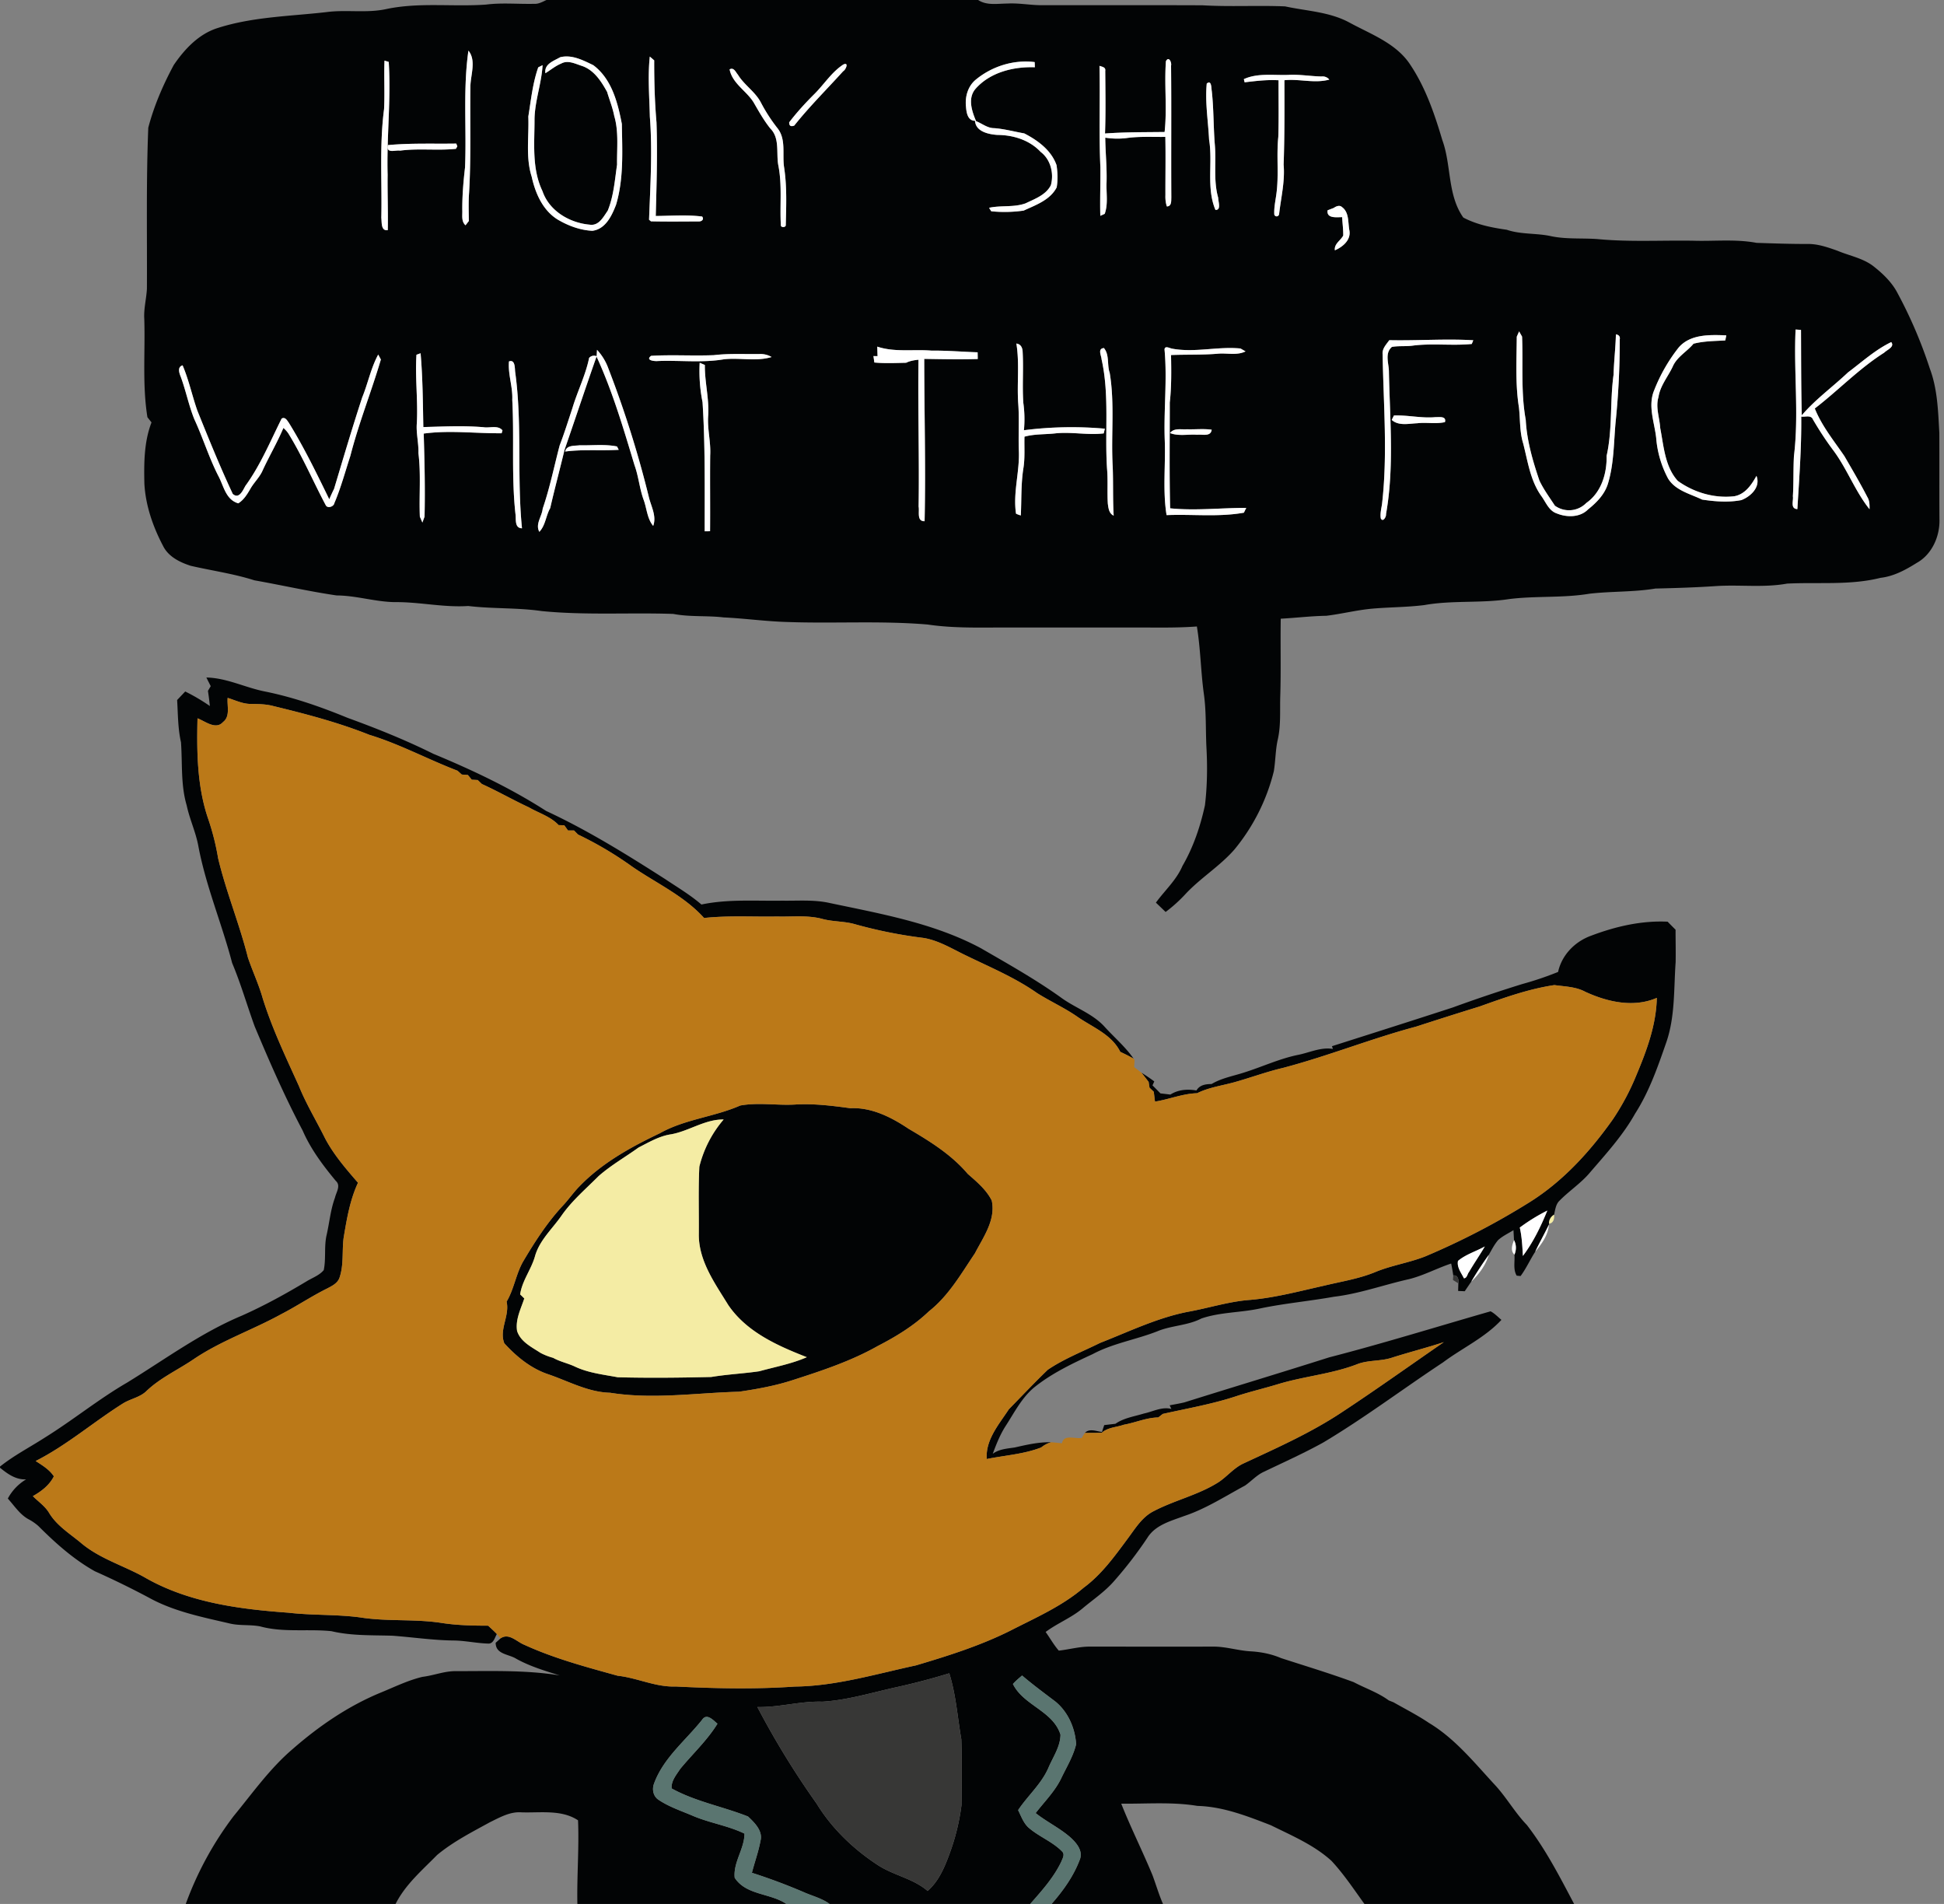 <svg viewBox="0 0 768 752" xmlns="http://www.w3.org/2000/svg"><rect x="0" y="0" width="768" height="752" fill="#808080" stroke="none"/><g fill="#020405"><path d="m215.87 0h170.55c3.45 2.27 7.67 1.41 11.56 1.4 4.34-.25 8.64.58 12.99.65 21.36.03 42.72-.05 64.08.04 10.87.64 21.77-.02 32.64.43 8.5 1.85 17.51 2.13 25.34 6.35 8.58 4.68 18.68 8.23 24.21 16.84 5.98 8.98 9.5 19.31 12.55 29.58 3.65 9.94 1.97 21.67 8.31 30.64 5.31 2.81 11.27 3.98 17.16 4.82 5.7 1.94 11.8 1.25 17.62 2.56 5.95 1.23 12.08.68 18.12 1.11 12.63 1.22 25.35.45 38.03.66 8.3.25 16.68-.71 24.91.84 6.7.22 13.41.46 20.12.44 4.11-.07 8.04 1.33 11.86 2.68 4.88 2.06 10.38 2.96 14.56 6.4 3.35 2.66 6.5 5.7 8.67 9.42a180.58 180.58 0 0 1 13.25 30.71c3.05 8.11 3.27 16.88 3.76 25.43.06 11.34-.02 22.68.05 34.02.22 6.72-2.91 13.93-8.95 17.29-4.4 2.76-9.08 5.32-14.33 5.92-12.09 3.03-24.64 1.65-36.94 2.28-9.19 1.67-18.54.38-27.8.96-8.06.55-16.13.8-24.2.99-8.62 1.43-17.39 1.04-26.05 2.04-10.5 1.76-21.22.79-31.76 2.12-11.09 1.72-22.43.4-33.49 2.37-6.89.87-13.86.81-20.78 1.43-6.04.57-11.94 2.07-17.95 2.8-6.02.09-11.99.83-17.99 1.15-.16 10.23.13 20.47-.19 30.7-.17 5.62.28 11.31-.94 16.85-.97 4.18-.9 8.49-1.6 12.7a78.03 78.03 0 0 1 -15.59 30.94c-5.8 6.63-13.46 11.24-19.43 17.69a57.26 57.26 0 0 1 -7.73 6.95 435.34 435.34 0 0 0 -3.84-3.68c3.51-4.82 8.1-8.9 10.49-14.49 4.31-7.42 7.07-15.62 8.89-23.98.92-7.67 1-15.44.57-23.15-.33-7.03-.02-14.11-1.04-21.09-1.19-8.75-1.27-17.66-2.72-26.37-8.6.65-17.22.36-25.84.41h-47.06c-11.16-.08-22.38.47-33.46-1.18-18.45-1.57-36.98-.33-55.46-1-8.41-.23-16.73-1.41-25.13-1.81-6.62-.79-13.33-.11-19.9-1.38-17.34-.59-34.73.59-52.03-1.13-9.61-1.39-19.34-.84-28.98-2-9.72.65-19.25-1.63-28.96-1.53-7.77-.1-15.26-2.6-23.04-2.64-10.9-1.59-21.64-4.06-32.48-5.97-8.21-2.63-16.79-3.8-25.17-5.74-4.31-1.39-8.83-3.61-10.92-7.87-3.99-7.6-6.89-15.92-7.37-24.53-.18-8.12-.15-16.57 2.82-24.23l-1.62-2.05c-2.06-12.84-.83-25.86-1.24-38.81-.26-4.03.84-7.96 1.04-11.96.11-21.19-.32-42.41.54-63.58 2.26-8.63 5.85-16.94 10.08-24.79 4.3-6.29 9.91-12.28 17.39-14.6 13.87-4.44 28.57-4.62 42.92-6.27 7.87-1.05 15.88.5 23.67-1.21 12.96-2.74 26.27-.82 39.36-1.76 6.32-.8 12.69-.15 19.03-.3 1.76.11 3.3-.79 4.84-1.51m-32.15 66.12a135.23 135.23 0 0 0 -1.08 16.95c.08 2.03-.45 4.39 1.27 5.91l1.31-1.69c-.04-3.74-.18-7.48.1-11.22.81-14.02.32-28.06.52-42.09.12-4.55 2.36-10.13-.78-13.98-2.19 15.22-.7 30.76-1.34 46.12m37.61-43.52c-2.53 1.46-6.42 2.65-5.86 6.32 2.08-1.29 3.98-2.91 6.27-3.83 2.68-1.48 5.63.17 8.27.98 4.73 1.66 7.53 6.07 9.84 10.24.93 3.16 2.19 6.23 2.81 9.48 1.84 6.25 1.02 12.82 1.12 19.23-.9 6.15-1.32 12.39-3.69 18.2-1.73 2.46-3.5 6.08-7.12 5.52-7.94-.69-16.01-5.43-18.67-13.28-4.29-8.94-3.1-19-3.13-28.59.17-7.17 2.78-13.98 3.18-21.13l-1.71.86c-2.21 6.27-2.86 12.92-3.92 19.44.31 7.91-1.12 16.08 1.33 23.75 1.42 6.48 4.34 13.23 10.19 16.88 4.15 2.47 8.91 4.25 13.76 4.49 5.23-.65 7.69-5.93 9.38-10.29 3.08-10.33 2.45-21.25 2.29-31.9-1.63-8.47-4-17.79-11.29-23.23-4.03-1.93-8.44-4.28-13.05-3.14m35.4 23.42c1.06 13.58.19 27.19-.31 40.76l.74.64c6.26.15 12.53.07 18.8.04 1.16.09 2.32-.75 1.44-1.93-6.06-.78-12.24-.28-18.34-.22.32-12.33.73-24.67.29-37-.7-8.14-.92-16.3-.9-24.47l-1.74-1.5c-.84 7.85-.16 15.8.02 23.68m-104.83-22.07c-.24 6.38.15 12.76-.17 19.13-1.86 14.23-.78 28.61-1.08 42.91.21 1.8-.2 5.35 2.55 4.9.14-7.27-.16-14.58-.07-21.87-.41-14.86 1.37-29.71.44-44.57zm233.63 7.48c-3.09 2.53-4.31 6.61-3.93 10.51.19 2.34.57 5.73 3.6 5.78.23 4.27 5.38 5.34 8.83 5.57 6.27.04 12.69 2.01 17.07 6.69 3.96 2.99 5.35 8.51 4.05 13.18-1.97 3.87-6.29 5.36-9.95 7.14-4.64 1.7-9.7.73-14.46 1.78l.85 1.36c4.23.48 8.6.31 12.82-.26 4.81-2.23 10.42-4.14 13.04-9.16.5-2.89.38-5.89-.05-8.79-2.08-5.89-7.42-9.79-12.76-12.54-3.95-.69-7.83-1.77-11.84-2.07-2.69.03-4.8-1.83-7.19-2.76-1.64-3.92-3.35-8.89-.36-12.61 5.74-6.67 15.08-8.99 23.58-8.68l-.07-2.05c-8.28-1.04-16.81 1.65-23.23 6.91m75.08-7.26c-.69 9.29.5 18.68-.52 27.96-7.85.1-15.71.02-23.54.6.3-8.25.15-16.51.09-24.75.26-1.47-1.31-1.61-2.28-1.97.31 13.33-.26 26.68.36 40 .07 6.42-.2 12.83-.03 19.24l1.74-.79c1.43-3.99.54-8.32.73-12.47.17-5.88-.45-11.73-.52-17.61 2.73.42 5.51.5 8.26.17 5.13-.74 10.32-.41 15.48-.48.16 7.66.01 15.33.03 23 0 1.5.03 3.04.57 4.47 1.93-.05 1.7-2.19 1.76-3.5-.11-17.37.07-34.73-.1-52.1.32-1.27-.89-3.93-2.03-1.77m-127.42 1.3c-4.56 2.93-7.52 7.71-11.31 11.52a110.74 110.74 0 0 0 -10.1 11.33c-.04 1.37.62 1.8 1.99 1.29 6-7.54 12.87-14.33 19.33-21.48 1.02-.51 2.39-3.73.09-2.66m-44.95 1.92c1.03 5.5 6.59 8.45 9.43 12.96 2.07 3.58 4.09 7.21 6.69 10.44 3.75 3.75 2.27 9.57 3.09 14.32 1.61 7.86.58 15.89 1.04 23.83-.08 1.01 2.11 1.03 1.94-.2.19-7.56.49-15.19-.67-22.7-.77-5.09.87-10.96-2.55-15.33a65.42 65.42 0 0 1 -6.68-10.34c-2.25-4.2-6.53-6.8-9-10.85-.9-1.04-1.59-3.02-3.29-2.13m203.16 3.87.3 1.25c4.45-.53 8.91-1.08 13.41-.81-.03 7.45.13 14.91-.1 22.35-.8 7.67.32 15.41-.83 23.05-.36 2.55-.91 5.1-.75 7.69.43 1.02 1.72.82 1.9-.25.74-6.49 2.36-12.92 1.78-19.51.39-11.11.34-22.22.31-33.34 5.92-.63 11.93 1.36 17.74-.26a3.48 3.48 0 0 0 -3.12-1.22c-4.38-.09-8.72-.89-13.11-.62-5.81.21-12.15-.82-17.53 1.67m-14.66 1.75c-.71 7.34.56 14.78.92 22.14 1.53 9.16-1.17 18.99 2.51 27.75 2.4.18 1.06-3.37 1.09-4.8-1.98-6.92-.69-14.14-1.35-21.2-.55-6.96-.41-13.95-1.18-20.89-.21-1-.01-4.67-1.99-3m-323.48 24.3c-.85 3.55 3.02 1.85 4.78 2.19 7.33-.98 14.75.05 22.08-.72l.55-.99-.42-1.08c-9 .14-18.01-.24-26.99.6m373.7 24.8-2.49.96c-.45 3.35 3.66 2.69 5.76 2.7.12 2.42.47 4.83.43 7.26-1.04 2-3.66 3.28-3.3 5.83 3.09-1.32 6.43-4.08 5.73-7.85-.6-3.08-.03-7.13-2.9-9.2-.91-.92-2.35-.35-3.23.3m182.41 48.04c-.79 16.66 1.37 33.38-.65 49.99-.29 5.29-.09 10.59-.42 15.88.3 1.74-1.13 4.92 1.77 5.06.73-12.16 1.66-24.34 1.53-36.53 1.56.23 3.87-.79 4.65 1.18 2.48 4.15 5.05 8.26 7.99 12.11 5.48 7.33 8.61 16.13 14.34 23.29.03-1.63.04-3.33-.84-4.77-2.83-5.5-5.97-10.82-9.06-16.16-4.16-6.11-8.97-11.95-11.72-18.86 9.31-7.17 17.46-15.74 27.42-22.05 1.09-1.13 4.25-2.26 2.78-4.17-6.25 2.99-11.55 7.83-17.09 11.98-6.03 5.72-12.84 10.59-18.26 16.94-.28-11.24-.25-22.49-.3-33.73zm-110.15 2.83c-.06 9.31-.62 18.72.86 27.96.53 4.74.24 9.6 1.67 14.21 1.83 7.05 2.8 14.64 7.14 20.72 1.84 2.48 2.98 5.9 6.19 6.94 3.89 1.6 9.14 1.62 12.27-1.58 3.46-2.76 6.74-6.1 7.97-10.48 2.28-7.68 2.21-15.78 2.91-23.7a315.67 315.67 0 0 0 1.67-32.97c.23-1.18-.39-1.85-1.52-2.02-.12 5.32-.78 10.61-.92 15.93-1.48 10.64-.38 21.53-2.75 32.06.14 6.96-2.07 14.45-8.03 18.61a9.53 9.53 0 0 1 -12.4 1.07c-2.12-3.26-4.46-6.42-6.12-9.93-2.64-7.78-4.97-15.76-5.4-24-1.98-10.85-1.01-21.9-1.45-32.85l-1.17-2.06zm63.99 4.24a66.09 66.09 0 0 0 -9.69 16.88c-2.6 6.16.07 12.59.77 18.82a40.87 40.87 0 0 0 4.71 16.1c2.9 4.74 8.75 6.04 13.46 8.31 5.09.76 10.37 1.18 15.47.2 3.72-1.4 7.73-5.23 5.98-9.57-1.96 3.53-4.45 7.24-8.72 8.04-7.84.93-16.02-1.47-22.37-6.07-5.11-5.65-5.53-13.71-6.93-20.85-.24-4.08-1.91-8.18-.69-12.24.67-4.48 3.73-8.01 5.61-12 1.67-3.9 5.62-5.92 8.23-9.08 4.11-1.06 8.34-1.05 12.55-1.29l.41-2.01c-6.42-.25-14.16-.55-18.79 4.76m-116.99 2.76c.33 19.69 2.03 39.45-.23 59.08-.28 1.88-.8 3.79-.49 5.7.88 1.7 2.23-.76 2.06-1.67 3.28-18.53 1.52-37.4 1.15-56.08.05-3.32-1.82-7.42 1.18-9.99 2.69-.48 5.45-.13 8.17-.5 7.75-1.02 15.62.11 23.38-.66l.6-1.47c-11.06-.65-22.13.22-33.18-.03-1.2 1.69-2.9 3.37-2.64 5.62m-144.69-4.29c1.26 7.68.23 15.49.7 23.22.52 6.36.02 12.74.28 19.11.36 8.32-2.37 16.55-1.12 24.86.6.3 1.24.53 1.9.7.29-6.14.04-12.33.98-18.43.71-4.19.34-8.45.46-12.67 4.02-1.13 8.26-.84 12.38-1.33 6.31-.63 12.65.78 18.93.03l.45-1.86a148.66 148.66 0 0 0 -31.98.61c.35-3.62.26-7.26-.24-10.85-.45-6.67.11-13.36-.26-20.02-.03-1.65-.67-3.13-2.48-3.37m-54.96 1.22.12 3.76-1.62-.03.35 2.54c4.17.4 8.38.19 12.56.1 1.53-.74 3.2-1.04 4.88-1.19-.27 19.33.35 38.66.05 57.99.4 2.02-.84 5.87 2.36 5.78.48-21.36-.13-42.74-.14-64.11 7.04.11 14.09.26 21.14.05l-.05-2.65c-6.07-.2-12.12-.73-18.2-.66-7.14-.59-14.51.73-21.45-1.58m113.49 1.12c1.12 11.99-.37 24.02.1 36.04.35 9.78-.86 19.71.71 29.39 10.17-.43 20.49.84 30.55-.96l.92-1.89c-10.01-.03-20.06 1.18-30.06.16-.35-13.92-.13-27.85-.15-41.77.7-6.23.62-12.51.5-18.77 6.13-.25 12.27 0 18.4-.52 3.66-.36 7.61.79 11.04-.92l-1.99-1.14c-9.03-.89-18.1 1.74-27.07.05-.91-.15-2.82-1.32-2.95.33m-224.35 2.67a2.58 2.58 0 0 0 -2.97.67c-1.39 6.8-4.58 13.09-6.57 19.72-1.64 4.96-3.2 9.95-5.07 14.84-2.2 8.33-3.89 16.8-6.7 24.96-.29 3.11-3.01 6.08-1.33 9.17 2.46-2.58 2.57-6.36 4.29-9.36 1.76-7.68 3.82-15.31 5.65-22.98 4.25-12.28 8.35-24.67 12.66-36.9 6.34 13.8 10.63 28.42 15.01 42.94 1.63 4.49 1.98 9.3 3.64 13.78 1.22 3.38 1.35 7.32 3.73 10.17 1.41-3.82-.77-7.58-1.68-11.25a417.34 417.34 0 0 0 -16.06-51.01 21.49 21.49 0 0 0 -4.45-7.28zm199.48 1.21c3.16 14.15 1.22 28.74 2.15 43.08.42 4.64.03 9.3.32 13.95.24 1.77.45 3.88 2.31 4.72-.38-6.49-.13-12.99-.39-19.48-.7-12.28.86-24.72-1.18-36.91-1.13-3.19 0-7.08-2.29-9.8-2.6.23-1 2.98-.92 4.44m-285.77-1.87c-2.9 5.33-4.04 11.35-6.33 16.94-3.93 11.97-7.49 24.05-11.11 36.1a85.44 85.44 0 0 0 -1.9 4.12c-4.99-10.22-9.96-20.49-15.95-30.18-.69-.95-1.44-2.46-2.85-1.71-4.51 9.01-8.39 18.44-14.34 26.61-1 1.79-2.52 5.38-4.99 3.15-5.06-10.78-9.53-21.85-13.99-32.9-2.07-5.91-3.36-12.1-5.82-17.87-2.18.63-1.31 3.11-.72 4.54 2.02 5.49 3.15 11.26 5.33 16.69 3.4 7.33 5.77 15.11 9.44 22.32 2.19 3.97 2.9 9.47 7.94 10.95 2.23-1.38 3.57-3.65 4.85-5.85 1.45-2.51 3.67-4.52 4.81-7.22 2.6-5.63 5.76-10.99 8.17-16.7.89.8 1.73 1.67 2.3 2.73 5.44 8.93 9.55 18.6 14.45 27.82.75 1.37 3.16.51 3.38-.85 2.59-6.05 4.28-12.45 6.33-18.69 3.3-12.9 8.28-25.29 12.05-38.05zm15.11.08c-.58 8.97.62 17.96.15 26.94-.35 3.99.76 7.9.62 11.89 1.05 8.34.22 16.76.57 25.13l1 2.31.85-2.31c.26-10.95 0-21.89-.33-32.83 10.25-1.4 20.51-.02 30.79-.13l.33-1.14c-1.79-2.18-5.09-.82-7.53-1.25-7.91-.67-15.83-.26-23.74-.05-.18-9.73-.24-19.47-1.08-29.15zm92.68.43c-2.38 1.82 1.47 2.19 2.77 2.04 8.65-.33 17.38.78 25.96-.67 6.26-.74 12.84.96 18.89-.91a8.7 8.7 0 0 0 -4.85-1.18c-6.01.09-12.03-.27-18.01.45-8.25.34-16.52-.23-24.76.27m-56.13 2.2c-.45 5.12 1.55 10.05 1.3 15.17.81 15.04-.39 30.15 1.27 45.15.3 1.97-.46 5.53 2.57 5.59-2.06-20.54.15-41.3-2.7-61.78-.17-1.48.05-5.02-2.44-4.13m75.34.53c-.28 5.23.1 10.46 1.13 15.59 1.08 16.95.83 33.97.85 50.98l2.12-.03c.09-9.96-.06-19.92.05-29.87.33-5.35-1.22-10.59-.78-15.94.39-6.68-1.42-13.2-1.33-19.86zm273.4 22.58c2.75 2.45 6.74 1.45 10.08 1.31 3.63-.43 7.34.36 10.94-.44.7-2.49-2.33-1.93-3.83-1.96-5.48.49-10.87-.88-16.33-.66zm-87.6 5.18c3.41 1.34 7.18.4 10.76.68 1.99-.26 5.36.9 5.71-2-3.25-.45-6.54-.06-9.8-.17-2.28.17-5.05-.61-6.67 1.49m-238.94 7.3c7.02-.92 14.11-.25 21.16-.68l-.69-1.32c-4.83-.98-9.83-.34-14.73-.47-1.99.28-5.22-.13-5.74 2.47zm-141.75 89.26c8.1.15 15.4 4.02 23.24 5.54 11.19 2.27 21.99 6.05 32.53 10.38 11.52 4.19 22.92 8.76 33.91 14.22 15.39 6.39 30.52 13.54 44.55 22.56 16.43 7.63 31.84 17.2 47.08 26.95 4.83 3.23 9.85 6.21 14.27 10.01 10.49-2.21 21.29-1.35 31.93-1.52 6.27.1 12.62-.47 18.79.93 20.3 4.28 41.17 7.94 59.65 17.83 10.67 6.17 21.44 12.21 31.49 19.37 5.62 4.19 12.65 6.4 17.44 11.7 3.81 4.19 8.19 7.9 11.44 12.57l-1.17-.65a78.17 78.17 0 0 0 -4.1-2.04c-3.45-6.96-11.07-9.74-17.07-13.95-5.03-3.48-10.62-6-15.78-9.25-8.69-6.11-18.55-10.21-28.05-14.84-5.48-2.61-10.75-5.95-16.83-6.95a184.3 184.3 0 0 1 -26.94-5.38c-4.18-1.24-8.6-.99-12.8-2.07-5.9-1.65-12.06-.84-18.09-1.01-9.62.17-19.28-.45-28.87.58-7.9-8.77-18.84-13.7-28.42-20.3a141.01 141.01 0 0 0 -21.37-12.66l-1.59-1.61-2.38-.01-1.46-2.03-2.24-.08c-3.18-3.4-7.79-4.73-11.73-7-6.28-2.92-12.29-6.37-18.59-9.23l-1.65-1.57-2.34-.13-1.54-1.86-2.42-.18-1.67-1.51c-11.72-4.48-22.82-10.52-34.85-14.18-12.24-4.88-25.02-8.23-37.81-11.33-2.97-.82-6.05-.82-9.1-.87-3.18 0-6.07-1.48-9.05-2.38-.3 3.17 1.13 7.27-1.83 9.54-2.87 3.21-6.99-.3-10.08-1.47-.32 13.4-.16 27.11 4.29 39.92a97.9 97.9 0 0 1 3.86 15.39c3.17 13.27 8.43 25.93 11.76 39.16 1.81 5.38 4.26 10.53 5.81 16 3.72 11.98 9.15 23.32 14.32 34.72 2.88 7.16 6.92 13.75 10.33 20.66 3.42 6.49 8.25 12.07 13.03 17.58-3.21 6.9-4.45 14.42-5.69 21.86-.66 5.26.14 10.75-1.68 15.83-.84 2.12-3.03 3.14-4.92 4.13-6.19 3.07-11.93 6.95-18.07 10.11-11.28 6.21-23.59 10.41-34.33 17.61-6.35 4.36-13.55 7.54-19.11 12.95-2.61 2.36-6.26 2.9-9.17 4.76-11.61 7.31-22.09 16.44-34.37 22.66 2.63 1.7 5.42 3.37 7.19 6.05-1.76 3.51-4.94 5.93-8.3 7.82 2.17 2.19 4.83 3.95 6.44 6.66 2.99 4.95 7.99 8.05 12.36 11.64 7.35 6.34 16.88 9.04 25.24 13.71 17.21 9.98 37.41 12.63 56.93 14.03 9.41 1.1 18.93.6 28.34 1.86 10.49 1.67 21.19.56 31.69 2.11 6.24 1.01 12.57 1.15 18.87 1.16 1.17 1.08 2.33 2.14 3.44 3.29-.8 1.34-1.26 3.66-3.17 3.78-4.71-.09-9.35-1.2-14.07-1.22-8.03-.11-15.98-1.29-23.97-1.89-8.06-.25-16.23.08-24.13-1.79-9.35-.98-18.97.62-28.16-1.89-4.05-.79-8.26-.18-12.28-1.21-10.75-2.5-21.81-4.7-31.58-10.08a338.2 338.2 0 0 0 -21.48-10.5c-8.32-4.66-15.51-11.08-22.22-17.79a19.37 19.37 0 0 0 -4.01-2.77c-3.43-1.9-5.56-5.32-8.13-8.14a19.44 19.44 0 0 1 7.23-7.58c-4.11.18-7.31-2.15-10.32-4.6v-.45c5.52-4.42 11.82-7.65 17.74-11.47 11.06-6.86 21.17-15.14 32.44-21.68 14.93-9.15 29.16-19.69 45.4-26.48 8.76-3.9 17.17-8.52 25.39-13.45 2.33-1.46 5.12-2.36 6.93-4.52.95-4.55.09-9.27 1.12-13.81 1.14-4.93 1.55-10.03 3.32-14.8.48-2.18 2.42-4.74.33-6.63-5.08-6.12-9.92-12.56-13.1-19.89-7.07-13.34-13.11-27.21-18.95-41.12-3.03-8.33-5.47-16.88-8.91-25.06-4.05-15.53-10.4-30.42-13.36-46.24-1.01-5.48-3.44-10.55-4.59-15.99-2.4-8.1-1.66-16.65-2.26-24.96-1.24-5.48-1.18-11.1-1.52-16.67l3.19-3.37a76.08 76.08 0 0 1 9.74 5.74c-.21-2-.45-4-.76-5.98l1.1-1.87c-.58-1.14-1.16-2.27-1.72-3.41m143.67 58.7c.58.53.58.53 0 0zm403.38 43.28c9.63-3.65 19.88-6.03 30.23-5.54 1.03 1.06 2.08 2.12 3.14 3.17 0 4.27.11 8.53.03 12.79-.75 10.5-.18 21.25-3.58 31.37-3.39 9.77-6.8 19.69-12.41 28.44-4.78 8.55-11.43 15.83-17.78 23.21-3.53 4.25-8.21 7.26-12.06 11.17-1.55 1.43-1.73 3.65-2.2 5.59a3.88 3.88 0 0 0 -1.99 3.51l-.04.4c-1.73 3.6-3.71 7.08-5.41 10.7-2.03 3.14-3.55 6.6-5.79 9.61l-1.53-.15c-1.5-2.47-.67-5.56-.89-8.29a6.63 6.63 0 0 0 -.17-5.75l-.22-3.93c-2.03 1.28-4.27 2.29-6.06 3.92-1.5 1.76-2.55 3.84-3.69 5.84a145.3 145.3 0 0 0 -6.94 10.61c-.86 1.24-1.71 2.49-2.55 3.75l-2.62-.11.09-3c.3-1.34-.26-3.47-2.01-3.11a73.86 73.86 0 0 0 -.83-4.72c-5.65 1.87-10.93 4.76-16.74 6.19-9.88 2.21-19.49 5.74-29.57 6.93-9.61 1.72-19.35 2.59-28.92 4.57-7.74 1.74-15.88 1.44-23.45 4.02-5.5 2.86-11.9 2.71-17.56 5.12-8.38 3.26-17.42 4.69-25.39 8.95-7.96 3.68-15.98 7.48-22.88 12.97-5.09 4.12-8.03 10.08-11.53 15.46-2.18 3.4-3.66 7.17-5.06 10.93 2.55-1.87 5.69-2.03 8.69-2.49 4.71-1.07 9.49-2.18 14.35-2.06a10.78 10.78 0 0 0 -3.89 2.05c-6.88 2.68-14.34 3.11-21.52 4.57-.56-7.59 4.84-13.69 8.73-19.65 5.11-5.22 10.13-10.55 15.39-15.61 6.42-4.35 13.73-7.17 20.65-10.6 11.33-4.42 22.39-9.82 34.4-12.23 8.35-1.47 16.5-4.17 25-4.77 9.8-.86 19.32-3.42 28.9-5.56 6.84-1.67 13.88-2.72 20.44-5.43 6.41-2.66 13.35-3.65 19.8-6.21a291.74 291.74 0 0 0 40.82-21.17c13.4-8.31 24.16-20.14 33.21-32.92a96.58 96.58 0 0 0 9.4-17.71c4.05-9.64 7.75-19.71 7.97-30.28-9.17 3.99-19.59 1.61-28.31-2.43-3.73-2-8.05-2.04-12.14-2.62-10.17 1.51-19.94 5.02-29.6 8.47-8.38 2.58-16.73 5.24-25.07 7.94-17.74 4.74-34.83 11.64-52.6 16.31-6.52 1.53-12.8 3.88-19.25 5.67-4.9 1.35-10.05 2.03-14.64 4.32-5.72.16-11.03 2.43-16.64 3.31-.17-1.3-.32-2.59-.47-3.87l-1.69-1.62-.35-2.29c-.93-1.22-1.88-2.45-2.84-3.63a66.4 66.4 0 0 1 5.07 3.44l-.7 1.56c1.05 1.04 2.1 2.1 3.14 3.17 1.3.14 2.61.3 3.92.46 3.13-1.98 6.73-2.22 10.3-1.62 1.29-2.19 3.63-2.53 5.97-2.54 3.99-2.38 8.63-3.16 12.99-4.59 7.03-2.22 13.76-5.38 21.02-6.89 4.63-.88 9.12-3.19 13.94-2.38l-.39-1.08c15.92-5.07 31.85-10.12 47.74-15.3a589.73 589.73 0 0 1 27.45-9.25 127.9 127.9 0 0 0 14.15-4.78c1.47-6.73 6.66-12 13.04-14.31m-28.17 115.27c.84 3.67 1.02 7.45 1.22 11.21 4.08-5.41 7.1-11.64 9.65-17.91a72.66 72.66 0 0 0 -10.87 6.7m-24.41 13.17c-.51 2.54 1.3 4.71 2.34 6.87 1.27-.05 1.35-1.74 2.03-2.52 1.98-3.41 4.24-6.65 6.23-10.06-3.49 1.96-7.53 3.12-10.6 5.71m-140.8 33.15c.56.52.56.52 0 0zm15.2-107.89.3.23z"/><path d="m292.44 436.65c7.07-1.31 14.36.01 21.52-.38 7.37-.47 14.7.45 21.98 1.44 8.42-.4 16.21 3.57 23.02 8.13 8.44 4.95 16.96 10.25 23.35 17.8 3.55 3.12 7.32 6.22 9.49 10.54 1.64 7.67-3.31 14.4-6.65 20.85-5.44 8.06-10.38 16.78-18.15 22.89-5.92 5.68-12.99 9.98-20.24 13.72-10.53 5.95-22.1 9.77-33.57 13.46-6.9 2.25-14.05 3.54-21.21 4.59-16.96.45-34.05 3.11-50.93.41-8.77-.21-16.58-4.65-24.72-7.39-6.71-2.31-12.37-6.96-17.09-12.14-2.16-5.4 2.2-10.87.9-16.46 2.92-4.9 3.66-10.71 6.43-15.68 4.61-7.8 9.54-15.48 15.72-22.14 2.27-2.4 4.14-5.14 6.43-7.51 8.92-9.33 20.4-15.67 31.93-21.16 9.89-5.58 21.5-6.44 31.79-10.97m-27.27 11.36c-4.68.67-8.76 3.13-12.9 5.23-5.24 3.78-10.91 7-15.77 11.27-5.02 5.04-10.5 9.68-14.61 15.55-3.67 5.32-8.82 9.83-10.58 16.27-1.49 5.16-5.05 9.54-5.82 14.92l1.64 1.6c-1.37 4.16-3.58 8.36-2.84 12.87 1.39 4.28 5.78 6.35 9.28 8.65a24.2 24.2 0 0 0 4.95 1.93c2.67 1.52 5.73 2.12 8.51 3.41 5.33 2.56 11.29 3.19 17.03 4.27 12.3.32 24.62.18 36.92-.11 6.29-1.05 12.68-1.34 18.98-2.26 6.29-1.74 12.8-2.93 18.79-5.56-11.61-4.53-23.82-9.96-31.06-20.63-5.19-8.46-11.48-17.09-11.62-27.43.09-9.05-.23-18.13.21-27.17a45.23 45.23 0 0 1 9.6-18.65c-7.34-.11-13.62 4.55-20.71 5.84zm259.93 88.11c21.41-5.52 42.54-12.1 63.78-18.19 1.62.85 2.88 2.22 4.28 3.38-6.53 7.04-15.46 11.11-23.08 16.8-15.84 10.46-31.01 21.92-47.33 31.65-7.6 4.21-15.53 7.76-23.36 11.52-2.88 1.28-4.97 3.71-7.53 5.48-7.89 4.24-15.49 9.19-24.05 12.03-5.24 1.96-11.34 3.51-14.51 8.58a161.07 161.07 0 0 1 -12.99 16.91c-3.7 4.32-8.47 7.48-12.79 11.12-4.42 3.65-9.85 5.75-14.43 9.18 1.75 2.44 3.21 5.1 5.2 7.37 4.23-.47 8.38-1.68 12.68-1.58 16.01 0 32.02.02 48.04 0 5.1-.1 10 1.57 15.08 1.86 4.12.23 8.21 1.05 12.03 2.68 9.57 3.1 19.21 6.01 28.66 9.48 4.6 2.44 9.63 4.1 13.86 7.22l1.9.76c4.66 2.66 9.47 5.09 13.93 8.1 10.44 6.25 18.1 15.9 26.28 24.7 4.51 4.93 7.8 10.83 12.46 15.65 7.44 9.61 13 20.47 18.66 31.18h-82.84c-4.18-5.78-8.14-11.78-13.01-17.01-6.92-6.3-15.68-9.97-23.97-14.08-9.33-3.61-18.86-7.36-28.99-7.63-9.95-1.64-20.06-.78-30.1-.88 3.78 9.53 8.4 18.71 12.32 28.18 1.42 3.8 2.54 7.7 4.17 11.42h-44.02c4.56-5.19 8.68-10.92 11.13-17.43 1.42-3.38-1.15-6.51-3.48-8.67-4.25-3.8-9.48-6.25-13.94-9.78 3.49-4.53 7.66-8.61 10.15-13.82 2.09-4.38 4.7-8.6 5.84-13.36-.36-6.33-3.19-12.81-8.18-16.87-4.44-3.37-8.92-6.67-13.16-10.29-1.25 1.07-2.53 2.12-3.62 3.35 4.15 8.48 15.86 10.61 18.79 20.01-.03 4.72-3 8.9-4.8 13.16-2.78 6.36-8.15 10.95-11.94 16.65 1.18 2.34 2.06 4.97 4.02 6.82 4.11 3.65 9.55 5.57 13.39 9.55 1.14 1.15.13 2.74-.34 3.95-2.99 6.31-7.72 11.53-12.29 16.73h-79.27c-3.03-2.24-6.74-3.12-10.13-4.62a231.67 231.67 0 0 0 -20.55-7.68c1.08-4.23 2.61-8.34 3.39-12.63 1.02-3.91-2.34-7.17-4.92-9.6-9.95-3.95-20.72-5.87-30.17-11.08-.29-2.92 1.87-5.4 3.37-7.71 4.9-5.95 10.65-11.25 14.72-17.86-1.69-1.39-4.22-4.35-6.09-1.52-6.52 8.18-15.24 15.02-18.94 25.1-.89 2.25-.39 5.07 1.74 6.46 4.18 2.82 9.05 4.4 13.66 6.38 6.61 2.8 13.84 3.85 20.31 6.99-.03 6.04-4.49 11.31-3.87 17.43 4.51 6.95 14.04 6 20.41 10.34h-82.56c-.22-11.02.71-22.02.26-33.03-6.53-4.33-14.9-2.9-22.35-3.15-4.49-.34-8.5 1.98-12.39 3.87-7.19 3.94-14.56 7.7-20.91 12.95-5.93 6.05-12.55 11.66-16.43 19.36h-82.89a131.89 131.89 0 0 1 18.9-34.68c7.49-9.11 14.35-18.86 23.39-26.55 10.4-9.09 21.99-17 34.8-22.27 5.41-2.21 10.71-4.83 16.41-6.19 4.42-.53 8.63-2.29 13.12-2.26 13.72.02 27.5-.52 41.1 1.69-5.83-1.81-11.74-3.58-17.11-6.55-3-1.92-8.19-1.7-8.18-6.34.64-.56 1.26-1.12 1.87-1.7 3.33-2.39 6.44 1.31 9.46 2.5 11.8 5.41 24.41 8.76 36.88 12.22 7.78.84 15.03 4.57 22.95 4.25 15.64.79 31.34 1.12 46.99.03 16.33-.19 32.05-4.97 47.89-8.37 12.68-3.77 25.36-7.76 37.22-13.68 9.95-5.11 20.41-9.63 28.99-16.97 7.13-5.23 12.32-12.51 17.53-19.53 2.95-3.96 5.63-8.46 10.21-10.75 8.3-4.34 17.68-6.38 25.63-11.45 3.35-2.23 5.94-5.51 9.61-7.28 13.46-6.27 27.11-12.31 39.49-20.6 13.47-8.88 26.59-18.27 39.88-27.42-6.76 2.22-13.66 3.96-20.43 6.12-4.56 1.54-9.55.86-14.04 2.69-9.85 3.76-20.46 4.65-30.54 7.64-5.62 1.73-11.36 3.06-16.95 4.89-9.49 3.14-19.36 4.84-29.09 7.02l-1.78 1.39c-4.7.08-9.02 2.06-13.59 2.87-2.92 1.04-6.33 1.02-8.73 3.18-2.24.06-4.47.04-6.7.07 1.87-1.91 4.53-.65 6.77-.39l.9-2.71 4.43-.52c3.33-2.32 7.44-2.88 11.24-4.05 3.58-.75 7.11-2.78 10.85-1.82l-.67-1.43c1.94-.36 3.89-.69 5.82-1.15 19.05-5.98 38.16-11.74 57.19-17.78m-68.55 22.24c.54.57.54.57 0 0m-8.29 2.03c.5.59.5.59 0 0m-94.12 106.01c-9.68 2.13-19.28 5.11-29.21 5.72-8.65-.29-17.07 2.3-25.72 2.11a332.85 332.85 0 0 0 23.4 38.13c5.96 9.74 14.41 17.86 23.92 24.12 6.28 4.21 14.16 5.4 19.94 10.39 4.39-3.84 6.71-9.35 8.66-14.7a86.94 86.94 0 0 0 4.72-19.2c.07-8.66.2-17.34-.07-26-1.52-8.71-2.1-17.58-4.76-26.06a268.11 268.11 0 0 1 -20.88 5.49z"/></g><g fill="#fff"><path d="m183.72 66.12c.64-15.36-.85-30.9 1.34-46.12 3.14 3.85.9 9.43.78 13.98-.2 14.03.29 28.07-.52 42.09-.28 3.74-.14 7.48-.1 11.22l-1.31 1.69c-1.72-1.52-1.19-3.88-1.27-5.91-.08-5.67.45-11.33 1.08-16.95zm37.61-43.52c4.61-1.14 9.02 1.21 13.05 3.14 7.29 5.44 9.66 14.76 11.29 23.23.16 10.65.79 21.57-2.29 31.9-1.69 4.36-4.15 9.64-9.38 10.29-4.85-.24-9.61-2.02-13.76-4.49-5.85-3.65-8.77-10.4-10.19-16.88-2.45-7.67-1.02-15.84-1.33-23.75 1.06-6.52 1.71-13.17 3.92-19.44l1.71-.86c-.4 7.15-3.01 13.96-3.18 21.13.03 9.59-1.16 19.65 3.13 28.59 2.66 7.85 10.73 12.59 18.67 13.28 3.62.56 5.39-3.06 7.12-5.52 2.37-5.81 2.79-12.05 3.69-18.2-.1-6.41.72-12.98-1.12-19.23-.62-3.25-1.88-6.32-2.81-9.48-2.31-4.17-5.11-8.58-9.84-10.24-2.64-.81-5.59-2.46-8.27-.98-2.29.92-4.19 2.54-6.27 3.83-.56-3.67 3.33-4.86 5.86-6.32zm35.4 23.42c-.18-7.88-.86-15.83-.02-23.68l1.74 1.5c-.02 8.17.2 16.33.9 24.47.44 12.33.03 24.67-.29 37 6.1-.06 12.28-.56 18.34.22.88 1.18-.28 2.02-1.44 1.93-6.27.03-12.54.11-18.8-.04l-.74-.64c.5-13.57 1.37-27.18.31-40.76zm-104.83-22.07 1.67.5c.93 14.86-.85 29.71-.44 44.57-.09 7.29.21 14.6.07 21.87-2.75.45-2.34-3.1-2.55-4.9.3-14.3-.78-28.68 1.08-42.91.32-6.37-.07-12.75.17-19.13zm233.63 7.48c6.42-5.26 14.95-7.95 23.23-6.91l.07 2.05c-8.5-.31-17.84 2.01-23.58 8.68-2.99 3.72-1.28 8.69.36 12.61 2.39.93 4.5 2.79 7.19 2.76 4.01.3 7.89 1.38 11.84 2.07 5.34 2.75 10.68 6.65 12.76 12.54.43 2.9.55 5.9.05 8.79-2.62 5.02-8.23 6.93-13.04 9.16a52.4 52.4 0 0 1 -12.82.26l-.85-1.36c4.76-1.05 9.82-.08 14.46-1.78 3.66-1.78 7.98-3.27 9.95-7.14 1.3-4.67-.09-10.19-4.05-13.18-4.38-4.68-10.8-6.65-17.07-6.69-3.45-.23-8.6-1.3-8.83-5.57-3.03-.05-3.41-3.44-3.6-5.78-.38-3.9.84-7.98 3.93-10.51zm75.08-7.26c1.14-2.16 2.35.5 2.03 1.77.17 17.37-.01 34.73.1 52.1-.06 1.31.17 3.45-1.76 3.5a12.53 12.53 0 0 1 -.57-4.47c-.02-7.67.13-15.34-.03-23-5.16.07-10.35-.26-15.48.48-2.75.33-5.53.25-8.26-.17.07 5.88.69 11.73.52 17.61-.19 4.15.7 8.48-.73 12.47l-1.74.79c-.17-6.41.1-12.82.03-19.24-.62-13.32-.05-26.67-.36-40 .97.36 2.54.5 2.28 1.97.06 8.24.21 16.5-.09 24.75 7.83-.58 15.69-.5 23.54-.6 1.02-9.28-.17-18.67.52-27.96zm-127.42 1.3c2.3-1.07.93 2.15-.09 2.66-6.46 7.15-13.33 13.94-19.33 21.48-1.37.51-2.03.08-1.99-1.29 3.06-4.04 6.52-7.75 10.1-11.33 3.79-3.81 6.75-8.59 11.31-11.52zm-44.95 1.92c1.7-.89 2.39 1.09 3.29 2.13 2.47 4.05 6.75 6.65 9 10.85a65.42 65.42 0 0 0 6.68 10.34c3.42 4.37 1.78 10.24 2.55 15.33 1.16 7.51.86 15.14.67 22.7.17 1.23-2.02 1.21-1.94.2-.46-7.94.57-15.97-1.04-23.83-.82-4.75.66-10.57-3.09-14.32-2.6-3.23-4.62-6.86-6.69-10.44-2.84-4.51-8.4-7.46-9.43-12.96zm203.16 3.87c5.38-2.49 11.72-1.46 17.53-1.67 4.39-.27 8.73.53 13.11.62a3.48 3.48 0 0 1 3.12 1.22c-5.81 1.62-11.82-.37-17.74.26.03 11.12.08 22.23-.31 33.34.58 6.59-1.04 13.02-1.78 19.51-.18 1.07-1.47 1.27-1.9.25-.16-2.59.39-5.14.75-7.69 1.15-7.64.03-15.38.83-23.05.23-7.44.07-14.9.1-22.35-4.5-.27-8.96.28-13.41.81zm-14.66 1.75c1.98-1.67 1.78 2 1.99 3 .77 6.94.63 13.93 1.18 20.89.66 7.06-.63 14.28 1.35 21.2-.03 1.43 1.31 4.98-1.09 4.8-3.68-8.76-.98-18.59-2.51-27.75-.36-7.36-1.63-14.8-.92-22.14z"/><path d="m153.26 57.31c8.98-.84 17.99-.46 26.99-.6l.42 1.08-.55.99c-7.33.77-14.75-.26-22.08.72-1.76-.34-5.63 1.36-4.78-2.19zm373.7 24.8c.88-.65 2.32-1.22 3.23-.3 2.87 2.07 2.3 6.12 2.9 9.2.7 3.77-2.64 6.53-5.73 7.85-.36-2.55 2.26-3.83 3.3-5.83.04-2.43-.31-4.84-.43-7.26-2.1-.01-6.21.65-5.76-2.7zm182.41 48.04 2.14.16c.05 11.24.02 22.49.3 33.73 5.42-6.35 12.23-11.22 18.26-16.94 5.54-4.15 10.84-8.99 17.09-11.98 1.47 1.91-1.69 3.04-2.78 4.17-9.96 6.31-18.11 14.88-27.42 22.05 2.75 6.91 7.56 12.75 11.72 18.86 3.09 5.34 6.23 10.66 9.06 16.16.88 1.44.87 3.14.84 4.77-5.73-7.16-8.86-15.96-14.34-23.29a127.87 127.87 0 0 1 -7.99-12.11c-.78-1.97-3.09-.95-4.65-1.18.13 12.19-.8 24.37-1.53 36.53-2.9-.14-1.47-3.32-1.77-5.06.33-5.29.13-10.59.42-15.88 2.02-16.61-.14-33.33.65-49.99zm-110.15 2.83.92-2.09 1.17 2.06c.44 10.95-.53 22 1.45 32.85.43 8.24 2.76 16.22 5.4 24 1.66 3.51 4 6.67 6.12 9.93a9.53 9.53 0 0 0 12.4-1.07c5.96-4.16 8.17-11.65 8.03-18.61 2.37-10.53 1.27-21.42 2.75-32.06.14-5.32.8-10.61.92-15.93 1.13.17 1.75.84 1.52 2.02a315.67 315.67 0 0 1 -1.67 32.97c-.7 7.92-.63 16.02-2.91 23.7-1.23 4.38-4.51 7.72-7.97 10.48-3.13 3.2-8.38 3.18-12.27 1.58-3.21-1.04-4.35-4.46-6.19-6.94-4.34-6.08-5.31-13.67-7.14-20.72-1.43-4.61-1.14-9.47-1.67-14.21-1.48-9.24-.92-18.65-.86-27.96zm63.99 4.24c4.63-5.31 12.37-5.01 18.79-4.76l-.41 2.01c-4.21.24-8.44.23-12.55 1.29-2.61 3.16-6.56 5.18-8.23 9.08-1.88 3.99-4.94 7.52-5.61 12-1.22 4.06.45 8.16.69 12.24 1.4 7.14 1.82 15.2 6.93 20.85 6.35 4.6 14.53 7 22.37 6.07 4.27-.8 6.76-4.51 8.72-8.04 1.75 4.34-2.26 8.17-5.98 9.57-5.1.98-10.38.56-15.47-.2-4.71-2.27-10.56-3.57-13.46-8.31a40.87 40.87 0 0 1 -4.71-16.1c-.7-6.23-3.37-12.66-.77-18.82a66.09 66.09 0 0 1 9.69-16.88zm-116.99 2.76c-.26-2.25 1.44-3.93 2.64-5.62 11.05.25 22.12-.62 33.18.03l-.6 1.47c-7.76.77-15.63-.36-23.38.66-2.72.37-5.48.02-8.17.5-3 2.57-1.13 6.67-1.18 9.99.37 18.68 2.13 37.55-1.15 56.08.17.91-1.18 3.37-2.06 1.67-.31-1.91.21-3.82.49-5.7 2.26-19.63.56-39.39.23-59.08zm-144.69-4.29c1.81.24 2.45 1.72 2.48 3.37.37 6.66-.19 13.35.26 20.02.5 3.59.59 7.23.24 10.85a148.66 148.66 0 0 1 31.98-.61l-.45 1.86c-6.28.75-12.62-.66-18.93-.03-4.12.49-8.36.2-12.38 1.33-.12 4.22.25 8.48-.46 12.67-.94 6.1-.69 12.29-.98 18.43a9.6 9.6 0 0 1 -1.9-.7c-1.25-8.31 1.48-16.54 1.12-24.86-.26-6.37.24-12.75-.28-19.11-.47-7.73.56-15.54-.7-23.22zm-54.96 1.22c6.94 2.31 14.31.99 21.45 1.58 6.08-.07 12.13.46 18.2.66l.05 2.65c-7.05.21-14.1.06-21.14-.05.01 21.37.62 42.75.14 64.11-3.2.09-1.96-3.76-2.36-5.78.3-19.33-.32-38.66-.05-57.99-1.68.15-3.35.45-4.88 1.19-4.18.09-8.39.3-12.56-.1l-.35-2.54 1.62.03zm113.49 1.12c.13-1.65 2.04-.48 2.95-.33 8.97 1.69 18.04-.94 27.07-.05l1.99 1.14c-3.43 1.71-7.38.56-11.04.92-6.13.52-12.27.27-18.4.52.12 6.26.2 12.54-.5 18.77.02 13.92-.2 27.85.15 41.77 10 1.02 20.05-.19 30.06-.16l-.92 1.89c-10.06 1.8-20.38.53-30.55.96-1.57-9.68-.36-19.61-.71-29.39-.47-12.02 1.02-24.05-.1-36.04zm-224.35 2.67.15-2.53a21.49 21.49 0 0 1 4.45 7.28 417.34 417.34 0 0 1 16.06 51.01c.91 3.67 3.09 7.43 1.68 11.25-2.38-2.85-2.51-6.79-3.73-10.17-1.66-4.48-2.01-9.29-3.64-13.78-4.38-14.52-8.67-29.14-15.01-42.94-4.31 12.23-8.41 24.62-12.66 36.9-1.83 7.67-3.89 15.3-5.65 22.98-1.72 3-1.83 6.78-4.29 9.36-1.68-3.09 1.04-6.06 1.33-9.17 2.81-8.16 4.5-16.63 6.7-24.96 1.87-4.89 3.43-9.88 5.07-14.84 1.99-6.63 5.18-12.92 6.57-19.72a2.58 2.58 0 0 1 2.97-.67z"/><path d="m435.19 141.91c-.08-1.46-1.68-4.21.92-4.44 2.29 2.72 1.16 6.61 2.29 9.8 2.04 12.19.48 24.63 1.18 36.91.26 6.49.01 12.99.39 19.48-1.86-.84-2.07-2.95-2.31-4.72-.29-4.65.1-9.31-.32-13.95-.93-14.34 1.01-28.93-2.15-43.08zm-285.77-1.87 1.05 1.95c-3.77 12.76-8.75 25.15-12.05 38.05-2.05 6.24-3.74 12.64-6.33 18.69-.22 1.36-2.63 2.22-3.38.85-4.9-9.22-9.01-18.89-14.45-27.82a10.38 10.38 0 0 0 -2.3-2.73c-2.41 5.71-5.57 11.07-8.17 16.7-1.14 2.7-3.36 4.71-4.81 7.22-1.28 2.2-2.62 4.47-4.85 5.85-5.04-1.48-5.75-6.98-7.94-10.95-3.67-7.21-6.04-14.99-9.44-22.32-2.18-5.43-3.31-11.2-5.33-16.69-.59-1.43-1.46-3.91.72-4.54 2.46 5.77 3.75 11.96 5.82 17.87 4.46 11.05 8.93 22.12 13.99 32.9 2.47 2.23 3.99-1.36 4.99-3.15 5.95-8.17 9.83-17.6 14.34-26.61 1.41-.75 2.16.76 2.85 1.71 5.99 9.69 10.96 19.96 15.95 30.18.6-1.39 1.23-2.77 1.9-4.12 3.62-12.05 7.18-24.13 11.11-36.1 2.29-5.59 3.43-11.61 6.33-16.94zm15.11.08 1.63-.59c.84 9.68.9 19.42 1.08 29.15 7.91-.21 15.83-.62 23.74.05 2.44.43 5.74-.93 7.53 1.25l-.33 1.14c-10.28.11-20.54-1.27-30.79.13.33 10.94.59 21.88.33 32.83l-.85 2.31-1-2.31c-.35-8.37.48-16.79-.57-25.13.14-3.99-.97-7.9-.62-11.89.47-8.98-.73-17.97-.15-26.94zm92.68.43c8.24-.5 16.51.07 24.76-.27 5.98-.72 12-.36 18.01-.45a8.7 8.7 0 0 1 4.85 1.18c-6.05 1.87-12.63.17-18.89.91-8.58 1.45-17.31.34-25.96.67-1.3.15-5.15-.22-2.77-2.04zm-56.13 2.2c2.49-.89 2.27 2.65 2.44 4.13 2.85 20.48.64 41.24 2.7 61.78-3.03-.06-2.27-3.62-2.57-5.59-1.66-15-.46-30.11-1.27-45.15.25-5.12-1.75-10.05-1.3-15.17zm75.34.53 2.04.87c-.09 6.66 1.72 13.18 1.33 19.86-.44 5.35 1.11 10.59.78 15.94-.11 9.95.04 19.91-.05 29.87l-2.12.03c-.02-17.01.23-34.03-.85-50.98a62.24 62.24 0 0 1 -1.13-15.59zm273.4 22.58.86-1.75c5.46-.22 10.85 1.15 16.33.66 1.5.03 4.53-.53 3.83 1.96-3.6.8-7.31.01-10.94.44-3.34.14-7.33 1.14-10.08-1.31zm-87.6 5.18c1.62-2.1 4.39-1.32 6.67-1.49 3.26.11 6.55-.28 9.8.17-.35 2.9-3.72 1.74-5.71 2-3.58-.28-7.35.66-10.76-.68zm-238.94 7.3c.52-2.6 3.75-2.19 5.74-2.47 4.9.13 9.9-.51 14.73.47l.69 1.32c-7.05.43-14.14-.24-21.16.68zm377.13 306.51a72.66 72.66 0 0 1 10.87-6.7c-2.55 6.27-5.57 12.5-9.65 17.91-.2-3.76-.38-7.54-1.22-11.21zm6.1 9.54c1.7-3.62 3.68-7.1 5.41-10.7-.28 4.1-2.86 7.64-5.41 10.7zm-8.38-4.58c.96 1.78.96 3.89.17 5.75-1.69-1.62-.88-3.9-.17-5.75zm-22.13 8.21c3.07-2.59 7.11-3.75 10.6-5.71-1.99 3.41-4.25 6.65-6.23 10.06-.68.78-.76 2.47-2.03 2.52-1.04-2.16-2.85-4.33-2.34-6.87zm5.22 8.23a145.3 145.3 0 0 1 6.94-10.61c-1.22 4.16-3.89 7.62-6.94 10.61z"/></g><path d="m89.94 275.65c2.98.9 5.87 2.38 9.05 2.38 3.05.05 6.13.05 9.1.87 12.79 3.1 25.57 6.45 37.81 11.33 12.03 3.66 23.13 9.7 34.85 14.18l1.67 1.51 2.42.18 1.54 1.86 2.34.13 1.65 1.57c6.3 2.86 12.31 6.31 18.59 9.23 3.94 2.27 8.55 3.6 11.73 7l2.24.08 1.46 2.03 2.38.01 1.59 1.61a141.01 141.01 0 0 1 21.37 12.66c9.58 6.6 20.52 11.53 28.42 20.3 9.59-1.03 19.25-.41 28.87-.58 6.03.17 12.19-.64 18.09 1.01 4.2 1.08 8.62.83 12.8 2.07a184.3 184.3 0 0 0 26.94 5.38c6.08 1 11.35 4.34 16.83 6.95 9.5 4.63 19.36 8.73 28.05 14.84 5.16 3.25 10.75 5.77 15.78 9.25 6 4.21 13.62 6.99 17.07 13.95 1.38.65 2.76 1.31 4.1 2.04l1.17.65.39.57-.18 2.75 2.34 1.82.3.23.24.18c.96 1.18 1.91 2.41 2.84 3.63l.35 2.29 1.69 1.62c.15 1.28.3 2.57.47 3.87 5.61-.88 10.92-3.15 16.64-3.31 4.59-2.29 9.74-2.97 14.64-4.32 6.45-1.79 12.73-4.14 19.25-5.67 17.77-4.67 34.86-11.57 52.6-16.31 8.34-2.7 16.69-5.36 25.07-7.94 9.66-3.45 19.43-6.96 29.6-8.47 4.09.58 8.41.62 12.14 2.62 8.72 4.04 19.14 6.42 28.31 2.43-.22 10.57-3.92 20.64-7.97 30.28a96.58 96.58 0 0 1 -9.4 17.71c-9.05 12.78-19.81 24.61-33.21 32.92a291.74 291.74 0 0 1 -40.82 21.17c-6.45 2.56-13.39 3.55-19.8 6.21-6.56 2.71-13.6 3.76-20.44 5.43-9.58 2.14-19.1 4.7-28.9 5.56-8.5.6-16.65 3.3-25 4.77-12.01 2.41-23.07 7.81-34.4 12.23-6.92 3.43-14.23 6.25-20.65 10.6-5.26 5.06-10.28 10.39-15.39 15.61-3.89 5.96-9.29 12.06-8.73 19.65 7.18-1.46 14.64-1.89 21.52-4.57a10.78 10.78 0 0 1 3.89-2.05c1.44.09 2.87.26 4.31.4.66-3.69 5.19-1.63 7.81-2.1l1.21-1.98c2.23-.03 4.46-.01 6.7-.07 2.4-2.16 5.81-2.14 8.73-3.18 4.57-.81 8.89-2.79 13.59-2.87l1.78-1.39c9.73-2.18 19.6-3.88 29.09-7.02 5.59-1.83 11.33-3.16 16.95-4.89 10.08-2.99 20.69-3.88 30.54-7.64 4.49-1.83 9.48-1.15 14.04-2.69 6.77-2.16 13.67-3.9 20.43-6.12-13.29 9.15-26.41 18.54-39.88 27.42-12.38 8.29-26.03 14.33-39.49 20.6-3.67 1.77-6.26 5.05-9.61 7.28-7.95 5.07-17.33 7.11-25.63 11.45-4.58 2.29-7.26 6.79-10.21 10.75-5.21 7.02-10.4 14.3-17.53 19.53-8.58 7.34-19.04 11.86-28.99 16.97-11.86 5.92-24.54 9.91-37.22 13.68-15.84 3.4-31.56 8.18-47.89 8.37-15.65 1.09-31.35.76-46.99-.03-7.92.32-15.17-3.41-22.95-4.25-12.47-3.46-25.08-6.81-36.88-12.22-3.02-1.19-6.13-4.89-9.46-2.5-.46-.61-.92-1.19-1.4-1.76-1.11-1.15-2.27-2.21-3.44-3.29-6.3-.01-12.63-.15-18.87-1.16-10.5-1.55-21.2-.44-31.69-2.11-9.41-1.26-18.93-.76-28.34-1.86-19.52-1.4-39.72-4.05-56.93-14.03-8.36-4.67-17.89-7.37-25.24-13.71-4.37-3.59-9.37-6.69-12.36-11.64-1.61-2.71-4.27-4.47-6.44-6.66 3.36-1.89 6.54-4.31 8.3-7.82-1.77-2.68-4.56-4.35-7.19-6.05 12.28-6.22 22.76-15.35 34.37-22.66 2.91-1.86 6.56-2.4 9.17-4.76 5.56-5.41 12.76-8.59 19.11-12.95 10.74-7.2 23.05-11.4 34.33-17.61 6.14-3.16 11.88-7.04 18.07-10.11 1.89-.99 4.08-2.01 4.92-4.13 1.82-5.08 1.02-10.57 1.68-15.83 1.24-7.44 2.48-14.96 5.69-21.86-4.78-5.51-9.61-11.09-13.03-17.58-3.41-6.91-7.45-13.5-10.33-20.66-5.17-11.4-10.6-22.74-14.32-34.72-1.55-5.47-4-10.62-5.81-16-3.33-13.23-8.59-25.89-11.76-39.16a97.9 97.9 0 0 0 -3.86-15.39c-4.45-12.81-4.61-26.52-4.29-39.92 3.09 1.17 7.21 4.68 10.08 1.47 2.96-2.27 1.53-6.37 1.83-9.54m202.5 161c-10.29 4.53-21.9 5.39-31.79 10.97-11.53 5.49-23.01 11.83-31.93 21.16-2.29 2.37-4.16 5.11-6.43 7.51-6.18 6.66-11.11 14.34-15.72 22.14-2.77 4.97-3.51 10.78-6.43 15.68 1.3 5.59-3.06 11.06-.9 16.46 4.72 5.18 10.38 9.83 17.09 12.14 8.14 2.74 15.95 7.18 24.72 7.39 16.88 2.7 33.97.04 50.93-.41 7.16-1.05 14.31-2.34 21.21-4.59 11.47-3.69 23.04-7.51 33.57-13.46 7.25-3.74 14.32-8.04 20.24-13.72 7.77-6.11 12.71-14.83 18.15-22.89 3.34-6.45 8.29-13.18 6.65-20.85-2.17-4.32-5.94-7.42-9.49-10.54-6.39-7.55-14.91-12.85-23.35-17.8-6.81-4.56-14.6-8.53-23.02-8.13-7.28-.99-14.61-1.91-21.98-1.44-7.16.39-14.45-.93-21.52.38z" fill="#bb7918"/><path d="m265.17 448.01c7.09-1.29 13.37-5.95 20.71-5.84a45.23 45.23 0 0 0 -9.6 18.65c-.44 9.04-.12 18.12-.21 27.17.14 10.34 6.43 18.97 11.62 27.43 7.24 10.67 19.45 16.1 31.06 20.63-5.99 2.63-12.5 3.82-18.79 5.56-6.3.92-12.69 1.21-18.98 2.26-12.3.29-24.62.43-36.92.11-5.74-1.08-11.7-1.71-17.03-4.27-2.78-1.29-5.84-1.89-8.51-3.41a24.2 24.2 0 0 1 -4.95-1.93c-3.5-2.3-7.89-4.37-9.28-8.65-.74-4.51 1.47-8.71 2.84-12.87l-1.64-1.6c.77-5.38 4.33-9.76 5.82-14.92 1.76-6.44 6.91-10.95 10.58-16.27 4.11-5.87 9.59-10.51 14.61-15.55 4.86-4.27 10.53-7.49 15.77-11.27 4.14-2.1 8.22-4.56 12.9-5.23zm346.79 35.28a3.88 3.88 0 0 1 1.99-3.51c.22 1.4-.24 3.44-1.99 3.51z" fill="#f4eca4"/><path d="m574.13 503.78c1.75-.36 2.31 1.77 2.01 3.11l-2.13-1.33zm-219.99 162.62c7.04-1.53 13.99-3.4 20.88-5.49 2.66 8.48 3.24 17.35 4.76 26.06.27 8.66.14 17.34.07 26a86.94 86.94 0 0 1 -4.72 19.2c-1.95 5.35-4.27 10.86-8.66 14.7-5.78-4.99-13.66-6.18-19.94-10.39-9.51-6.26-17.96-14.38-23.92-24.12a332.85 332.85 0 0 1 -23.4-38.13c8.65.19 17.07-2.4 25.72-2.11 9.93-.61 19.53-3.59 29.21-5.72z" fill="#373736"/><path d="m400.17 665.13c1.09-1.23 2.37-2.28 3.62-3.35 4.24 3.62 8.72 6.92 13.16 10.29 4.99 4.06 7.82 10.54 8.18 16.87-1.14 4.76-3.75 8.98-5.84 13.36-2.49 5.21-6.66 9.29-10.15 13.82 4.46 3.53 9.69 5.98 13.94 9.78 2.33 2.16 4.9 5.29 3.48 8.67-2.45 6.51-6.57 12.24-11.13 17.43h-8.43c4.57-5.2 9.3-10.42 12.29-16.73.47-1.21 1.48-2.8.34-3.95-3.84-3.98-9.28-5.9-13.39-9.55-1.96-1.85-2.84-4.48-4.02-6.82 3.79-5.7 9.16-10.29 11.94-16.65 1.8-4.26 4.77-8.44 4.8-13.16-2.93-9.4-14.64-11.53-18.79-20.01zm-122.82 14.17c1.87-2.83 4.4.13 6.09 1.52-4.07 6.61-9.82 11.91-14.72 17.86-1.5 2.31-3.66 4.79-3.37 7.71 9.45 5.21 20.22 7.13 30.17 11.08 2.58 2.43 5.94 5.69 4.92 9.6-.78 4.29-2.31 8.4-3.39 12.63a231.67 231.67 0 0 1 20.55 7.68c3.39 1.5 7.1 2.38 10.13 4.62h-17.07c-6.37-4.34-15.9-3.39-20.41-10.34-.62-6.12 3.84-11.39 3.87-17.43-6.47-3.14-13.7-4.19-20.31-6.99-4.61-1.98-9.48-3.56-13.66-6.38-2.13-1.39-2.63-4.21-1.74-6.46 3.7-10.08 12.42-16.92 18.94-25.1z" fill="#5a7570"/></svg>